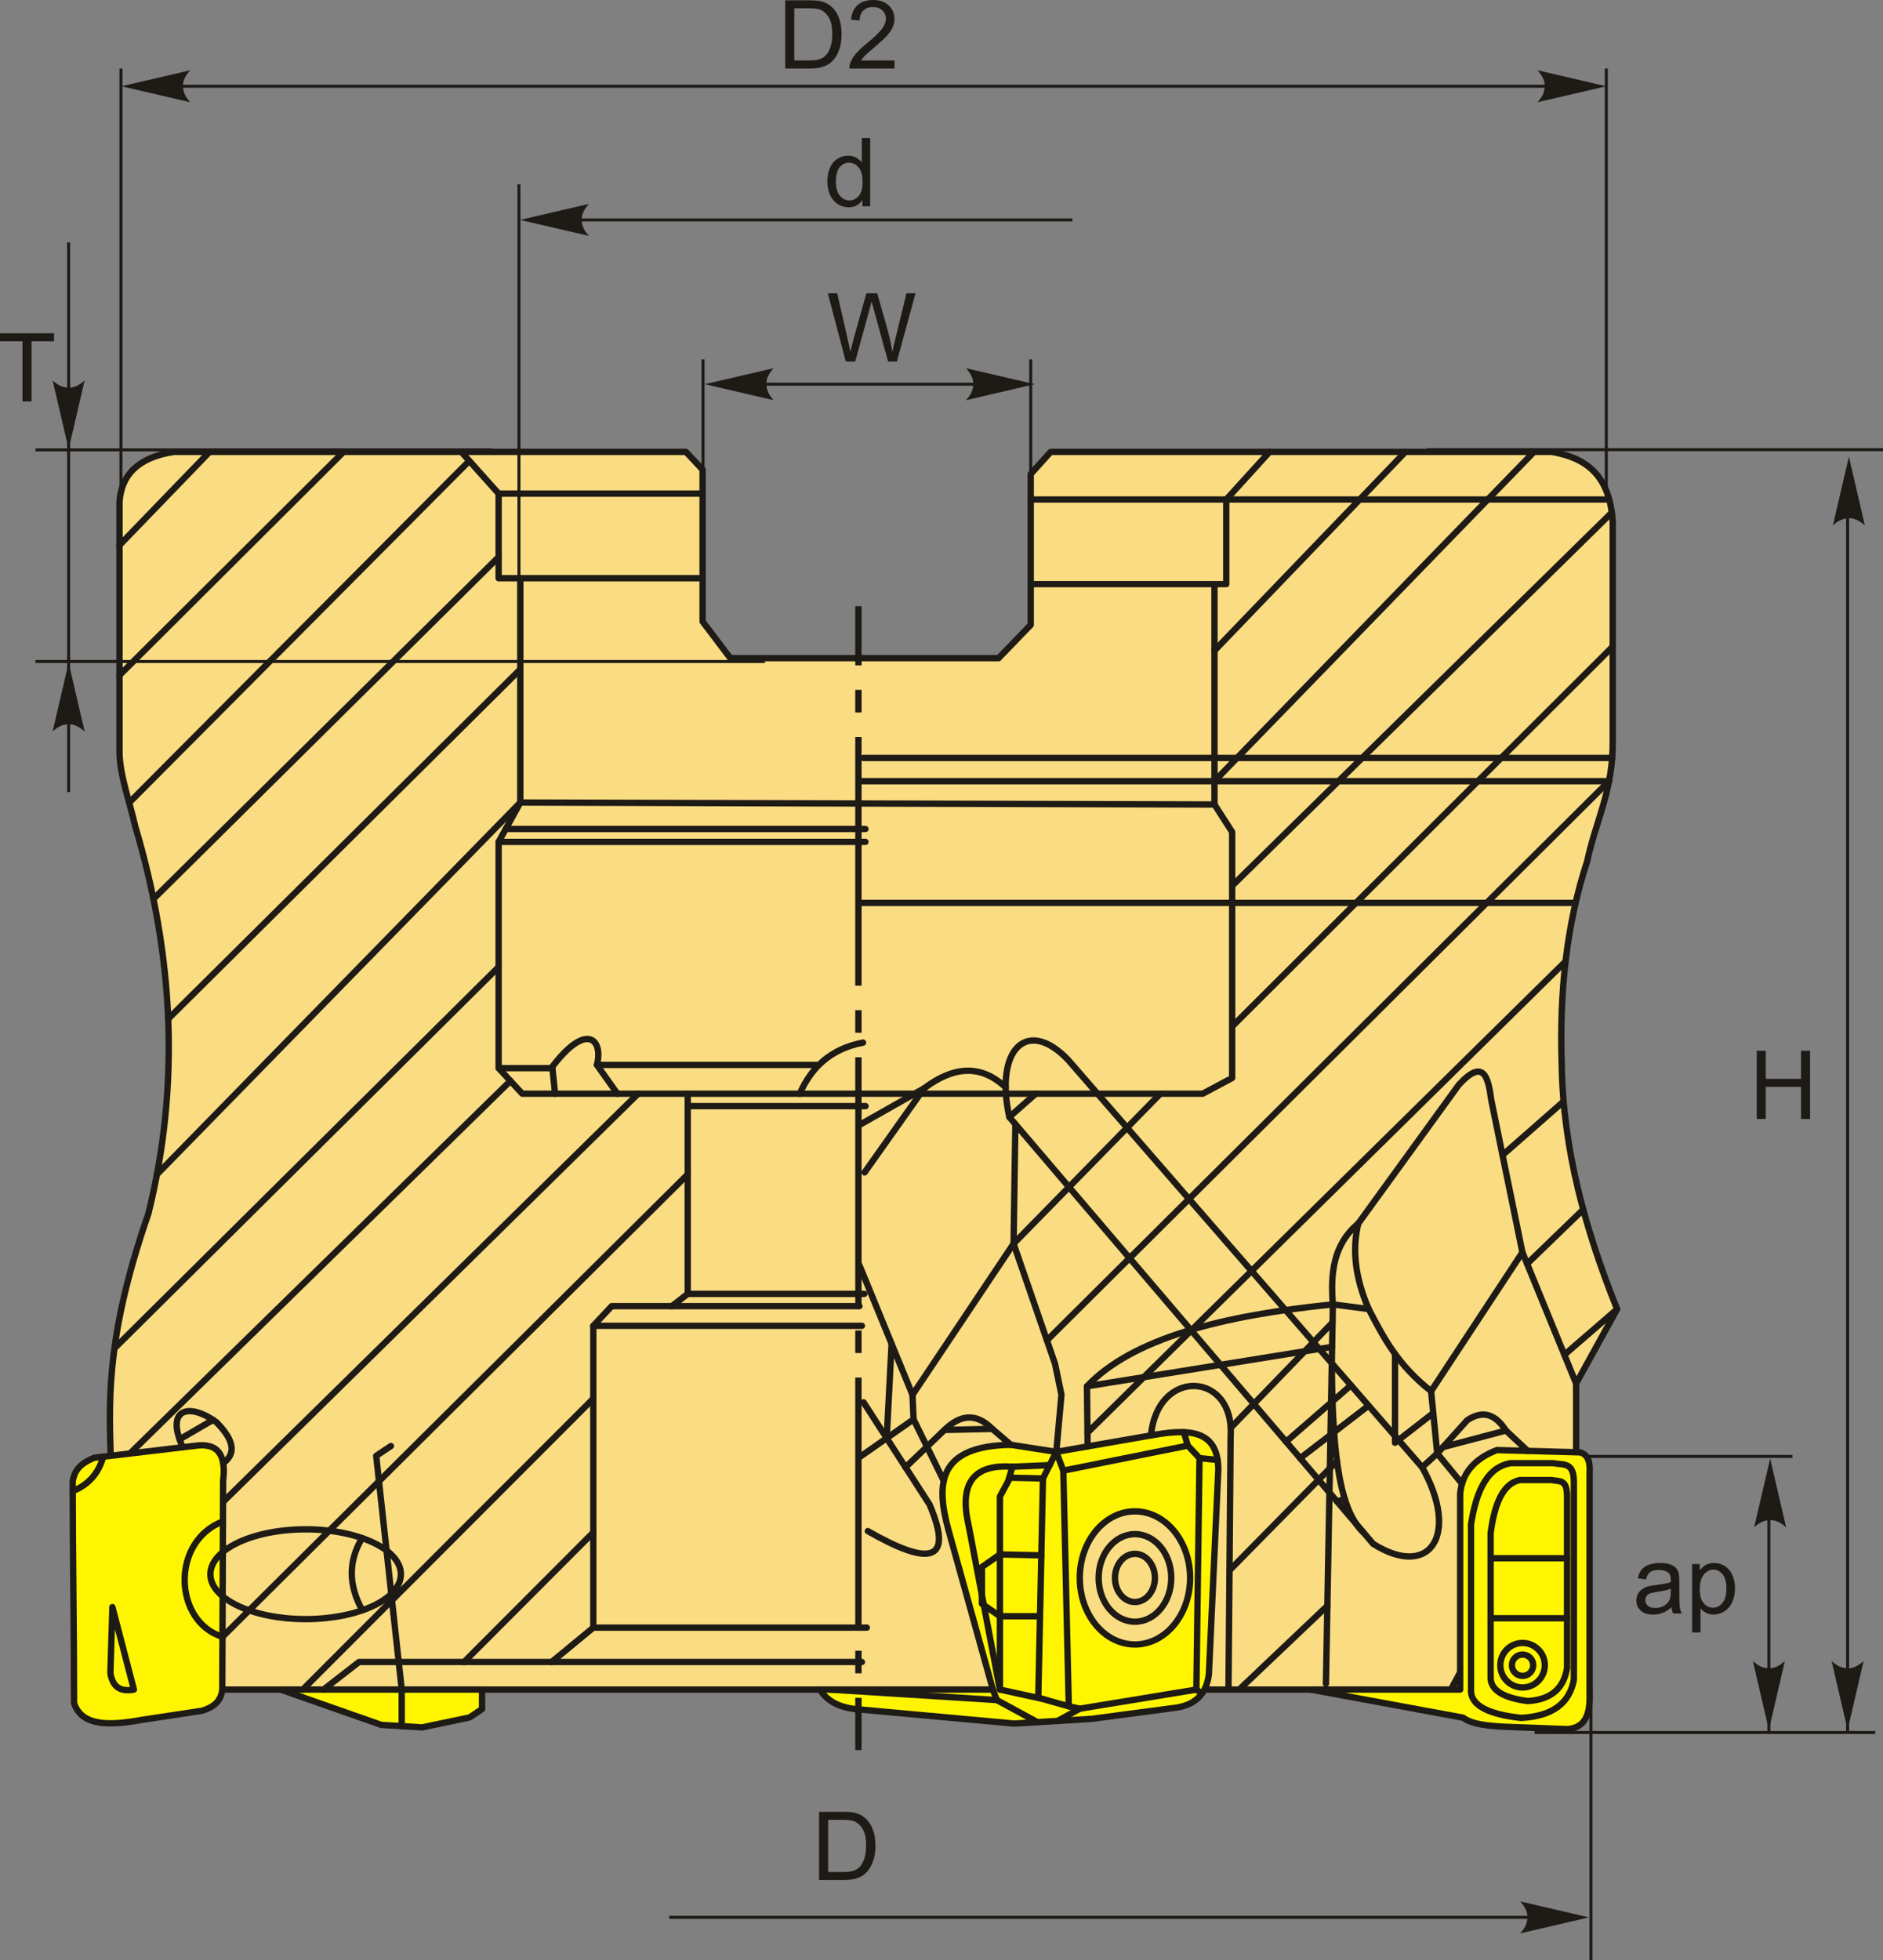 <?xml version="1.0" encoding="UTF-8"?>
<!DOCTYPE svg PUBLIC "-//W3C//DTD SVG 1.1//EN" "http://www.w3.org/Graphics/SVG/1.1/DTD/svg11.dtd">
<!-- Creator: CorelDRAW 2018 (64-Bit) -->
<svg xmlns="http://www.w3.org/2000/svg" xml:space="preserve" width="1483px" height="1543px" version="1.1" style="shape-rendering:geometricPrecision; text-rendering:geometricPrecision; image-rendering:optimizeQuality; fill-rule:evenodd; clip-rule:evenodd"
viewBox="0 0 545.98 568.06"
 xmlns:xlink="http://www.w3.org/1999/xlink">
 <rect x="0" y="0" width="545.98" height="568.06" fill="#808080" stroke="none"/>
 <defs>
  <style type="text/css">
   <![CDATA[
    .str1 {stroke:#1E1A16;stroke-width:0.87;stroke-miterlimit:22.926}
    .str0 {stroke:#1E1A16;stroke-width:1.84;stroke-linecap:round;stroke-linejoin:round;stroke-miterlimit:22.926}
    .fil2 {fill:none}
    .fil3 {fill:#1E1A16}
    .fil1 {fill:#FFF500}
    .fil0 {fill:#FADC82}
    .fil5 {fill:#1E1A16;fill-rule:nonzero}
    .fil4 {fill:#1E1A16;fill-rule:nonzero}
   ]]>
  </style>
 </defs>
 <g id="Layer_x0020_1">
  <g id="_2468012110096">
   <g>
    <path class="fil0 str0" d="M34.65 217.74c0,-24.11 0,-48.21 0,-72.32 0.56,-7.79 5.39,-12.87 15.75,-14.46 49.5,0 99,0 148.5,0 1.61,1.71 3.21,3.42 4.82,5.14 0,14.68 0,29.35 0,44.03 2.68,3.54 5.36,7.07 8.04,10.61 25.92,0 51.85,0 77.78,0 3.11,-3.21 6.21,-6.43 9.32,-9.64 0,-14.57 0,-29.15 0,-43.72 1.93,-2.14 3.86,-4.28 5.79,-6.42 48.42,0 96.85,0 145.28,0 9.42,1.63 16.81,6.22 17.68,20.25 0,20.99 0,41.99 0,62.99 0.24,14.91 -4.93,23.57 -7.39,35.36 -5.98,18.14 -8.09,37.9 -7.4,58.82 0.36,24.62 6.83,48.08 16.07,71.03 -3.96,7.18 -7.92,14.36 -11.89,21.54 0,7.18 0,14.36 0,21.54 -12.11,22.39 -24.21,44.78 -36.32,67.17 -127.28,0 -254.57,0 -381.85,0 -2.25,-22.82 -4.5,-45.64 -6.75,-68.46 -0.61,-17.58 -0.69,-35.86 10.93,-69.43 9.34,-37.5 7.32,-75 -3.86,-112.5 -1.44,-6.65 -4.52,-14.72 -4.5,-21.53z"/>
    <path class="fil1 str0" d="M460.91 426.72c0.14,-2.75 -0.29,-5.16 -2.82,-5.81 -8.03,-0.22 -16.05,-0.44 -24.08,-0.66 -6.73,2.61 -10.1,6.91 -10.63,12.62 0,18.93 0,37.86 0,56.79 -14.44,0 -28.89,0 -43.34,0 14.73,2.71 29.45,5.43 44.17,8.14 2.63,1.99 7.37,2.39 12.29,2.65 5.98,0.23 11.96,0.45 17.94,0.67 4.91,-0.34 6.41,-3.89 6.47,-8.8 0,-21.87 0,-43.73 0,-65.6z"/>
    <path class="fil2 str0" d="M456.35 429.72c0.04,-6.11 -2.83,-5.09 -6.04,-5.68 -4.94,0 -7.32,0 -12.26,0 -7.95,1.27 -10.38,10.62 -11.52,17.67 0,16.2 0,32.4 0,48.59 0.25,3.99 5.01,6.54 14.51,7.57 9.63,-0.51 14.09,-4.64 15.31,-11.04 0,-19.03 0,-38.07 0,-57.11z"/>
    <path class="fil2 str0" d="M454.37 433.86c0.04,-5.31 -2.1,-4.42 -4.48,-4.93 -3.68,0 -5.44,0 -9.12,0 -5.9,1.1 -7.71,9.21 -8.56,15.33 0,14.05 0,28.11 0,42.16 0.19,3.46 3.72,5.67 10.79,6.57 7.16,-0.44 10.47,-4.03 11.37,-9.58 0,-16.52 0,-33.04 0,-49.55z"/>
    <line class="fil2 str0" x1="432.21" y1="451.6" x2="454.37" y2= "451.6" />
    <line class="fil2 str0" x1="454.37" y1="468.99" x2="432.21" y2= "468.99" />
    <circle class="fil2 str0" cx="441.47" cy="482.6" r="6.45"/>
    <circle class="fil2 str0" cx="441.47" cy="482.6" r="3.09"/>
    <path class="fil1 str0" d="M287.89 489.66c-16.72,0 -33.43,0 -50.15,0 2.09,3.4 5.85,5.4 11.57,5.77 14.9,1.36 29.8,2.72 44.71,4.08 7.49,-0.45 14.97,-0.91 22.46,-1.36 8.02,-1.06 16.04,-2.12 24.06,-3.18 5.61,-0.69 9.22,-3.62 9.98,-9.76 0.91,-19.74 1.82,-39.48 2.73,-59.22 -0.01,-12.13 -9.19,-11.84 -19.52,-9.99 -9.15,1.59 -18.31,3.18 -27.46,4.77 -4.39,-0.68 -8.77,-1.37 -13.16,-2.05 -21.35,0.34 -21.69,11.43 -18.15,24.51 4.31,15.48 8.62,30.96 12.93,46.43z"/>
    <ellipse class="fil0 str0" cx="329.08" cy="457.3" rx="16" ry="19.29"/>
    <ellipse class="fil2 str0" cx="329.08" cy="457.3" rx="10.53" ry="12.69"/>
    <ellipse class="fil2 str0" cx="329.08" cy="457.3" rx="5.79" ry="6.98"/>
    <polygon class="fil2 str0" points="313.08,495.2 346.89,489.66 347.8,422.58 344.4,418.95 308.31,426.21 309.9,494.52 "/>
    <line class="fil2 str0" x1="344.4" y1="418.95" x2="343.27" y2= "415.07" />
    <line class="fil2 str0" x1="347.8" y1="422.58" x2="353.04" y2= "423.1" />
    <line class="fil2 str0" x1="313.08" y1="495.2" x2="306.69" y2= "498.74" />
    <line class="fil2 str0" x1="346.89" y1="489.66" x2="348.5" y2= "490.82" />
    <polyline class="fil2 str0" points="308.31,426.21 306.27,420.77 302.41,428.48 301.05,492.02 309.9,494.52 "/>
    <polyline class="fil2 str0" points="302.41,428.48 292.88,428.25 289.93,433.7 289.93,489.66 302.04,492.3 "/>
    <polyline class="fil2 str0" points="301.56,468.41 289.93,468.41 284.71,464.79 284.71,454.13 289.93,450.49 301.94,450.75 "/>
    <polyline class="fil2 str0" points="304.34,424.62 293.56,425.08 292.3,429.32 "/>
    <path class="fil2 str0" d="M293.56 425.08c-11.01,-0.81 -15.61,4.52 -12.7,17.02l9.07 47.56"/>
    <polyline class="fil2 str0" points="300.81,499.1 289.02,492.7 240.69,489.66 "/>
    <line class="fil2 str0" x1="287.89" y1="489.66" x2="289.02" y2= "492.7" />
    <polygon class="fil1 str0" points="139.77,489.66 81.35,489.66 110.56,499.9 122.39,500.62 136.15,497.73 139.77,495.31 "/>
    <line class="fil2 str0" x1="116.48" y1="500.26" x2="116.48" y2= "489.66" />
    <path class="fil1 str0" d="M64.69 429.16c-0.08,20.17 -0.16,40.34 -0.24,60.5 -0.37,3.44 -2.54,5.09 -5.79,6.13 -5.88,0.89 -11.75,1.77 -17.63,2.66 -9.32,1.71 -17.33,1.85 -19.55,-4.83 0,-21.73 -0.4,-42.66 -0.4,-64.39 0.48,-2.44 1.45,-4.83 6.28,-6.76l29.12 -3.45c7.03,-1.05 9.1,3.02 8.21,10.14z"/>
    <path class="fil2 str0" d="M21.09 432.15c4.44,-1.82 7.5,-5.04 8.83,-9.98"/>
    <path class="fil2 str0" d="M32.01 484.89c0.19,-6.38 0.39,-12.76 0.58,-19.14 2.08,7.97 4.16,15.94 6.24,23.91 -4.46,0.82 -6.26,-1.29 -6.82,-4.77z"/>
    <path class="fil2 str0" d="M64.51 474.37c-14.17,-4.36 -15.11,-27.63 0.13,-33.45"/>
    <polyline class="fil2 str0" points="133.75,130.96 144.58,143.05 144.58,167.57 203.72,167.57 "/>
    <line class="fil2 str0" x1="144.58" y1="143.05" x2="203.72" y2= "143.05" />
    <polyline class="fil2 str0" points="368.11,130.96 355.56,144.76 355.56,169.28 298.86,169.28 "/>
    <line class="fil2 str0" x1="465.9" y1="144.76" x2="298.86" y2= "144.76" />
    <polyline class="fil2 str0" points="150.86,167.57 150.86,232.58 144.58,243.98 144.58,309.56 151.43,316.97 348.72,316.97 357.27,312.41 357.27,241.13 352.14,233.15 352.14,169.28 "/>
    <line class="fil2 str0" x1="150.86" y1="232.58" x2="352.14" y2= "233.15" />
    <line class="fil2 str0" x1="144.58" y1="243.98" x2="250.93" y2= "243.98" />
    <line class="fil2 str0" x1="146.63" y1="240.25" x2="250.93" y2= "240.25" />
    <path class="fil2 str0" d="M160.94 316.97l-0.81 -7.8c9.98,-13.13 14.83,-7.91 12.95,-0.54l5.93 8.34"/>
    <path class="fil2 str0" d="M231.89 316.97c3.22,-7.29 8.64,-12.95 18.34,-14.81"/>
    <line class="fil2 str0" x1="144.58" y1="309.56" x2="160.13" y2= "309.56" />
    <line class="fil2 str0" x1="173.08" y1="308.63" x2="236.71" y2= "308.63" />
    <line class="fil2 str0" x1="456.84" y1="261.67" x2="250.05" y2= "261.67" />
    <line class="fil2 str0" x1="466.54" y1="226.39" x2="250.05" y2= "226.39" />
    <line class="fil2 str0" x1="467.45" y1="219.66" x2="250.36" y2= "219.66" />
    <polyline class="fil2 str0" points="93.79,489.66 104.1,481.67 249.91,481.67 "/>
    <polyline class="fil2 str0" points="159.94,481.67 172.03,471.71 172.03,384.23 177.36,378.54 194.79,378.54 199.41,374.98 199.41,316.97 "/>
    <line class="fil2 str0" x1="172.03" y1="471.71" x2="251.33" y2= "471.71" />
    <line class="fil2 str0" x1="172.03" y1="384.23" x2="249.91" y2= "384.23" />
    <line class="fil2 str0" x1="194.79" y1="378.54" x2="249.2" y2= "378.54" />
    <line class="fil2 str0" x1="199.41" y1="374.98" x2="250.62" y2= "374.98" />
    <line class="fil2 str0" x1="199.41" y1="320.57" x2="250.97" y2= "320.57" />
    <polyline class="fil2 str0" points="116.48,489.66 109.08,421.92 113.35,419.08 "/>
    <ellipse class="fil2 str0" cx="88.62" cy="456.23" rx="27.62" ry="13.01"/>
    <path class="fil2 str0" d="M105 445.75c-3.95,6.51 -4.08,13.47 0.05,20.93"/>
    <path class="fil2 str0" d="M53 419.43c-5.17,-11.23 1.8,-13.07 9.79,-7.22 5.73,5.83 5.23,9.36 1.93,11.86"/>
    <line class="fil2 str0" x1="52.06" y1="417.15" x2="61.77" y2= "411.5" />
    <line class="fil2 str0" x1="34.65" y1="157.99" x2="60.77" y2= "130.96" />
    <line class="fil2 str0" x1="34.65" y1="195.69" x2="99.61" y2= "130.96" />
    <line class="fil2 str0" x1="37.45" y1="232.63" x2="136.08" y2= "133.56" />
    <line class="fil2 str0" x1="44.49" y1="260.53" x2="144.58" y2= "161.42" />
    <line class="fil2 str0" x1="48.77" y1="295.28" x2="150.86" y2= "193.98" />
    <line class="fil2 str0" x1="45.51" y1="340.35" x2="150.86" y2= "232.58" />
    <line class="fil2 str0" x1="33.18" y1="390.76" x2="144.58" y2= "280.23" />
    <line class="fil2 str0" x1="37.67" y1="421.25" x2="148" y2= "313.26" />
    <line class="fil2 str0" x1="64.67" y1="435.28" x2="185.02" y2= "316.97" />
    <line class="fil2 str0" x1="64.51" y1="474.37" x2="199.41" y2= "340.34" />
    <line class="fil2 str0" x1="87.79" y1="489.66" x2="172.03" y2= "405.34" />
    <line class="fil2 str0" x1="134.55" y1="481.67" x2="172.03" y2= "444.12" />
    <path class="fil2 str0" d="M384.46 487.95c0.67,-36.64 1.34,-73.28 2.01,-109.92 -0.71,-8.87 0.02,-17.27 7.37,-23.45 9.72,-13.41 19.44,-26.81 29.16,-40.21 7.15,-7.76 8.52,-2.28 9.38,4.35 3.01,14.75 6.03,29.49 9.05,44.23 5.19,12.67 10.38,25.33 15.57,38"/>
    <path class="fil2 str0" d="M393.84 354.58c-1.7,7.1 -1.18,15.16 3.02,24.79 4.22,8.07 8.3,16.15 18.09,23.8 8.83,-13.41 17.65,-26.81 26.48,-40.22"/>
    <line class="fil2 str0" x1="396.86" y1="379.37" x2="386.47" y2= "378.03" />
    <polyline class="fil2 str0" points="414.95,403.17 416.73,421.24 423.93,430 "/>
    <path class="fil2 str0" d="M416.73 421.24c2.9,-3.22 5.8,-6.43 8.7,-9.65 4.91,-3.23 8.41,-1.36 11.22,3 2.11,1.97 4.21,3.94 6.32,5.91"/>
    <line class="fil2 str0" x1="436.65" y1="414.59" x2="418.39" y2= "419.4" />
    <line class="fil2 str0" x1="453.59" y1="392.64" x2="468.89" y2= "379.41" />
    <line class="fil2 str0" x1="442.78" y1="366.27" x2="459.06" y2= "350.54" />
    <line class="fil2 str0" x1="435.66" y1="334.76" x2="453.37" y2= "319.22" />
    <polyline class="fil2 str0" points="404.49,392.37 404.49,418.12 415.58,409.53 "/>
    <line class="fil2 str0" x1="412.35" y1="425.22" x2="416.73" y2= "421.24" />
    <path class="fil2 str0" d="M356.2 489.66l0.62 -73.39c1.22,-18.76 -21.22,-20.07 -23.09,-0.27"/>
    <path class="fil2 str0" d="M315.36 419.19l-0.19 -17.42c13.17,-13.9 39.21,-20.53 71.3,-23.74"/>
    <line class="fil2 str0" x1="315.17" y1="401.77" x2="386.24" y2= "390.34" />
    <path class="fil2 str0" d="M412.35 425.22c11.03,19.68 2.22,32.55 -14.19,22.21 -35.17,-41.24 -70.34,-82.47 -105.51,-123.7 -4.32,-19.76 5.23,-28.86 16.97,-16.66 34.24,39.38 68.48,78.76 102.73,118.15z"/>
    <path class="fil2 str0" d="M395.2 443.97c-7.59,-7.14 -8.88,-26.88 -9.04,-48.87"/>
    <line class="fil2 str0" x1="372.9" y1="417.82" x2="391.7" y2= "401.48" />
    <line class="fil2 str0" x1="376.98" y1="422.61" x2="396.83" y2= "407.37" />
    <line class="fil2 str0" x1="387.67" y1="435.13" x2="389.94" y2= "434.43" />
    <polyline class="fil2 str0" points="306.27,420.77 307.77,404.24 305.92,395.29 293.89,360.44 294.41,325.79 "/>
    <path class="fil2 str0" d="M249.47 325.88l18.5 -10.48c8.26,-6.21 16.19,-7.24 23.62,-0.28"/>
    <line class="fil2 str0" x1="250.7" y1="339.77" x2="267.97" y2= "315.4" />
    <polyline class="fil2 str0" points="249.16,366.6 264.58,404.24 293.89,360.44 "/>
    <path class="fil2 str0" d="M250.39 406.4l19.13 29.61c7.32,17.19 -0.54,17.67 -17.89,7.72"/>
    <polyline class="fil2 str0" points="249.47,422.13 264.89,411.34 264.58,404.24 "/>
    <line class="fil2 str0" x1="257.1" y1="416.79" x2="258.52" y2= "389.46" />
    <line class="fil2 str0" x1="273.64" y1="429.18" x2="264.89" y2= "411.34" />
    <path class="fil2 str0" d="M262.56 425.24l11.28 -10.82c4.62,-4.53 9.25,-4.98 13.88,-0.31l5.39 4.61"/>
    <line class="fil2 str0" x1="273.84" y1="414.42" x2="287.72" y2= "414.11" />
    <line class="fil2 str0" x1="352.14" y1="188.55" x2="407.5" y2= "130.96" />
    <line class="fil2 str0" x1="352.14" y1="226.39" x2="444.78" y2= "130.96" />
    <line class="fil2 str0" x1="357.27" y1="256.7" x2="467.35" y2= "148.54" />
    <line class="fil2 str0" x1="467.61" y1="187.39" x2="357.27" y2= "297.48" />
    <line class="fil2 str0" x1="336.44" y1="316.97" x2="293.89" y2= "360.44" />
    <line class="fil2 str0" x1="292.65" y1="323.73" x2="300.32" y2= "316.97" />
    <line class="fil2 str0" x1="303.56" y1="388.45" x2="466.54" y2= "226.39" />
    <line class="fil2 str0" x1="315.32" y1="415.21" x2="453.94" y2= "278.63" />
    <line class="fil2 str0" x1="356.84" y1="413.81" x2="386.37" y2= "383.27" />
    <line class="fil2 str0" x1="356.49" y1="455.11" x2="387.66" y2= "423.45" />
    <line class="fil2 str0" x1="359.3" y1="489.66" x2="384.87" y2= "465.39" />
   </g>
   <path id="ось.cdr" class="fil3" d="M247.98 175.67l1.84 0 0 17.16 -1.84 0 0 -17.16zm1.84 331.53l-1.84 0 0 -15.15 1.84 0 0 15.15zm-1.84 -28.8l0 6.55 1.84 0 0 -6.55 -1.84 0zm0 -92.82l0 6.54 1.84 0 0 -6.54 -1.84 0zm0 85.72l0 -72.07 1.84 0 0 72.07 -1.84 0zm0 -178.54l0 6.54 1.84 0 0 -6.54 -1.84 0zm0 85.72l0 -72.07 1.84 0 0 72.07 -1.84 0zm0 -178.55l0 6.55 1.84 0 0 -6.55 -1.84 0zm0 85.72l0 -72.07 1.84 0 0 72.07 -1.84 0z"/>
   <line class="fil2 str1" x1="203.85" y1="142.25" x2="203.85" y2= "104.14" />
   <line class="fil2 str1" x1="298.86" y1="142.25" x2="298.86" y2= "104.14" />
   <line class="fil2 str1" x1="220.99" y1="111.34" x2="286.34" y2= "111.34" />
   <path id="стрелка.cdr" class="fil4" d="M204.38 111.34l19.94 -4.64c-1.3,1.44 -2.18,3.02 -2.11,4.63 0.07,1.72 0.62,3.01 2.11,4.65l-19.94 -4.64z"/>
   <path id="стрелка.cdr_0" class="fil4" d="M300.04 111.34l-19.95 -4.64c1.31,1.44 2.18,3.02 2.11,4.63 -0.07,1.72 -0.61,3.01 -2.11,4.65l19.95 -4.64z"/>
   <path class="fil5" d="M245.24 104.76l-5.21 -19.77 2.72 0 2.96 12.97c0.32,1.35 0.61,2.7 0.85,4.04 0.52,-2.11 0.82,-3.33 0.91,-3.65l3.74 -13.36 3.15 0 2.83 10.01c0.7,2.49 1.21,4.82 1.55,7 0.26,-1.25 0.59,-2.68 1,-4.3l3.09 -12.71 2.63 0 -5.41 19.77 -2.55 0 -4.14 -15.06c-0.35,-1.26 -0.56,-2.03 -0.64,-2.32 -0.23,0.9 -0.43,1.68 -0.61,2.32l-4.14 15.06 -2.73 0z"/>
   <line class="fil2 str1" x1="150.47" y1="179.41" x2="150.47" y2= "53.4" />
   <line class="fil2 str1" x1="160.79" y1="63.72" x2="310.95" y2= "63.72" />
   <path id="стрелка.cdr_1" class="fil4" d="M150.82 63.73l19.94 -4.64c-1.3,1.43 -2.18,3.02 -2.11,4.63 0.07,1.72 0.62,3.01 2.11,4.65l-19.94 -4.64z"/>
   <path class="fil5" d="M250.05 59.77l0 -1.82c-0.91,1.41 -2.24,2.12 -4,2.12 -1.14,0 -2.19,-0.31 -3.15,-0.94 -0.95,-0.63 -1.69,-1.51 -2.22,-2.63 -0.53,-1.13 -0.79,-2.42 -0.79,-3.88 0,-1.43 0.24,-2.72 0.71,-3.89 0.48,-1.16 1.19,-2.05 2.15,-2.67 0.95,-0.62 2.01,-0.93 3.19,-0.93 0.86,0 1.63,0.19 2.3,0.55 0.67,0.37 1.22,0.84 1.64,1.43l0 -7.11 2.43 0 0 19.77 -2.26 0zm-7.68 -7.15c0,1.83 0.39,3.2 1.17,4.11 0.77,0.9 1.69,1.35 2.74,1.35 1.06,0 1.97,-0.43 2.71,-1.29 0.74,-0.87 1.12,-2.19 1.12,-3.97 0,-1.95 -0.38,-3.38 -1.14,-4.3 -0.76,-0.91 -1.69,-1.37 -2.8,-1.37 -1.08,0 -1.98,0.44 -2.71,1.32 -0.72,0.88 -1.09,2.26 -1.09,4.15z"/>
   <line class="fil2 str1" x1="35.07" y1="142.8" x2="35.07" y2= "19.85" />
   <line class="fil2 str1" x1="465.75" y1="142.8" x2="465.75" y2= "19.85" />
   <line class="fil2 str1" x1="41.54" y1="24.99" x2="456.6" y2= "24.99" />
   <path id="стрелка.cdr_2" class="fil4" d="M35.21 25l19.95 -4.64c-1.31,1.43 -2.18,3.02 -2.12,4.63 0.08,1.71 0.62,3.01 2.12,4.64l-19.95 -4.63z"/>
   <path class="fil5" d="M227.68 19.85l0 -19.77 6.81 0c1.54,0 2.71,0.1 3.52,0.28 1.13,0.27 2.1,0.74 2.9,1.42 1.04,0.88 1.82,2.01 2.34,3.38 0.52,1.37 0.77,2.94 0.77,4.7 0,1.5 -0.17,2.83 -0.52,3.99 -0.35,1.16 -0.8,2.12 -1.35,2.88 -0.55,0.76 -1.15,1.36 -1.8,1.79 -0.65,0.44 -1.44,0.77 -2.36,0.99 -0.92,0.23 -1.98,0.34 -3.18,0.34l-7.13 0zm2.62 -2.32l4.22 0c1.3,0 2.32,-0.12 3.06,-0.36 0.74,-0.25 1.33,-0.59 1.77,-1.03 0.62,-0.62 1.1,-1.46 1.45,-2.51 0.34,-1.05 0.52,-2.32 0.52,-3.81 0,-2.07 -0.34,-3.66 -1.02,-4.78 -0.68,-1.11 -1.5,-1.86 -2.47,-2.23 -0.7,-0.27 -1.83,-0.41 -3.38,-0.41l-4.15 0 0 15.13z"/>
   <path id="1" class="fil5" d="M259.38 17.53l0 2.32 -13.09 0c-0.02,-0.58 0.08,-1.15 0.29,-1.69 0.33,-0.89 0.87,-1.77 1.61,-2.63 0.74,-0.86 1.8,-1.85 3.18,-2.98 2.14,-1.76 3.59,-3.15 4.35,-4.18 0.76,-1.04 1.15,-2.01 1.15,-2.93 0,-0.96 -0.35,-1.77 -1.04,-2.44 -0.69,-0.65 -1.59,-0.98 -2.7,-0.98 -1.17,0 -2.11,0.35 -2.82,1.04 -0.7,0.7 -1.06,1.67 -1.06,2.9l-2.49 -0.25c0.17,-1.85 0.82,-3.27 1.93,-4.25 1.12,-0.97 2.61,-1.46 4.49,-1.46 1.9,0 3.4,0.52 4.51,1.58 1.11,1.05 1.66,2.36 1.66,3.91 0,0.8 -0.16,1.57 -0.49,2.34 -0.32,0.77 -0.86,1.57 -1.61,2.42 -0.75,0.84 -2,2 -3.74,3.48 -1.46,1.22 -2.4,2.05 -2.81,2.49 -0.41,0.43 -0.75,0.87 -1.03,1.31l9.71 0z"/>
   <path id="стрелка.cdr_3" class="fil4" d="M465.74 25l-19.95 -4.64c1.31,1.43 2.18,3.02 2.11,4.63 -0.07,1.71 -0.62,3.01 -2.11,4.64l19.95 -4.63z"/>
   <line class="fil2 str1" x1="194.03" y1="555.67" x2="455.77" y2= "555.67" />
   <path class="fil5" d="M237.5 544.86l0 -19.77 6.81 0c1.54,0 2.71,0.09 3.52,0.28 1.13,0.27 2.1,0.74 2.9,1.42 1.04,0.88 1.82,2.01 2.33,3.38 0.52,1.37 0.78,2.94 0.78,4.7 0,1.5 -0.17,2.83 -0.52,3.99 -0.35,1.16 -0.8,2.12 -1.35,2.88 -0.55,0.76 -1.15,1.36 -1.8,1.79 -0.65,0.44 -1.44,0.77 -2.36,0.99 -0.92,0.23 -1.98,0.34 -3.18,0.34l-7.13 0zm2.62 -2.32l4.22 0c1.3,0 2.32,-0.12 3.06,-0.36 0.74,-0.25 1.33,-0.59 1.77,-1.03 0.62,-0.62 1.1,-1.46 1.45,-2.51 0.34,-1.05 0.52,-2.32 0.52,-3.81 0,-2.07 -0.34,-3.66 -1.02,-4.78 -0.68,-1.11 -1.5,-1.86 -2.47,-2.23 -0.7,-0.28 -1.83,-0.41 -3.38,-0.41l-4.15 0 0 15.13z"/>
   <path id="стрелка.cdr_4" class="fil4" d="M460.72 555.68l-19.95 -4.64c1.31,1.43 2.18,3.02 2.11,4.63 -0.07,1.72 -0.62,3.01 -2.11,4.65l19.95 -4.64z"/>
   <line class="fil2 str1" x1="461.31" y1="490.04" x2="461.31" y2= "568.06" />
   <path class="fil5" d="M484.65 465.82c-0.9,0.77 -1.77,1.31 -2.61,1.62 -0.83,0.32 -1.72,0.48 -2.68,0.48 -1.57,0 -2.78,-0.38 -3.63,-1.15 -0.85,-0.77 -1.27,-1.75 -1.27,-2.94 0,-0.7 0.16,-1.34 0.48,-1.92 0.32,-0.58 0.74,-1.04 1.26,-1.39 0.52,-0.35 1.09,-0.61 1.74,-0.79 0.48,-0.13 1.2,-0.25 2.17,-0.37 1.96,-0.23 3.41,-0.51 4.33,-0.83 0.01,-0.33 0.01,-0.54 0.01,-0.63 0,-0.98 -0.23,-1.68 -0.69,-2.08 -0.62,-0.55 -1.54,-0.82 -2.77,-0.82 -1.14,0 -1.99,0.2 -2.53,0.6 -0.55,0.4 -0.95,1.11 -1.21,2.13l-2.38 -0.33c0.22,-1.02 0.58,-1.84 1.07,-2.47 0.5,-0.62 1.22,-1.1 2.16,-1.44 0.93,-0.34 2.02,-0.51 3.25,-0.51 1.23,0 2.23,0.14 2.99,0.43 0.77,0.29 1.33,0.65 1.69,1.09 0.36,0.44 0.61,0.99 0.76,1.66 0.08,0.41 0.12,1.16 0.12,2.23l0 3.22c0,2.25 0.05,3.67 0.15,4.27 0.1,0.61 0.3,1.18 0.6,1.73l-2.54 0c-0.25,-0.51 -0.4,-1.11 -0.47,-1.79zm-0.2 -5.38c-0.88,0.35 -2.2,0.66 -3.97,0.91 -1,0.14 -1.71,0.3 -2.13,0.48 -0.41,0.18 -0.73,0.44 -0.95,0.78 -0.23,0.35 -0.34,0.73 -0.34,1.15 0,0.64 0.24,1.18 0.73,1.61 0.49,0.43 1.21,0.64 2.15,0.64 0.94,0 1.77,-0.2 2.5,-0.61 0.73,-0.4 1.27,-0.96 1.61,-1.66 0.26,-0.55 0.39,-1.36 0.39,-2.42l0.01 -0.88z"/>
   <path id="1" class="fil5" d="M490.64 473.11l0 -19.82 2.21 0 0 1.88c0.52,-0.73 1.11,-1.28 1.77,-1.64 0.65,-0.36 1.45,-0.55 2.38,-0.55 1.23,0 2.3,0.32 3.24,0.95 0.93,0.62 1.63,1.51 2.11,2.65 0.48,1.15 0.72,2.4 0.72,3.76 0,1.46 -0.27,2.78 -0.79,3.95 -0.52,1.17 -1.29,2.07 -2.29,2.69 -1,0.62 -2.05,0.94 -3.16,0.94 -0.81,0 -1.53,-0.17 -2.17,-0.51 -0.65,-0.34 -1.17,-0.77 -1.59,-1.29l0 6.99 -2.43 0zm2.21 -12.57c0,1.83 0.37,3.19 1.12,4.07 0.74,0.88 1.64,1.32 2.7,1.32 1.08,0 2,-0.46 2.76,-1.37 0.77,-0.91 1.15,-2.32 1.15,-4.23 0,-1.82 -0.37,-3.18 -1.12,-4.09 -0.75,-0.9 -1.64,-1.35 -2.68,-1.35 -1.03,0 -1.95,0.48 -2.74,1.44 -0.79,0.97 -1.19,2.37 -1.19,4.21z"/>
   <line class="fil2 str1" x1="444.96" y1="502.1" x2="543.72" y2= "502.1" />
   <line class="fil2 str1" x1="459.99" y1="422.09" x2="519.71" y2= "422.09" />
   <line class="fil2 str1" x1="413.73" y1="130.32" x2="545.98" y2= "130.32" />
   <line class="fil2 str1" x1="512.89" y1="432.68" x2="512.89" y2= "502.1" />
   <path id="стрелка.cdr_5" class="fil4" d="M513.26 422.71l4.64 19.94c-1.44,-1.3 -3.03,-2.17 -4.64,-2.11 -1.71,0.07 -3,0.62 -4.64,2.11l4.64 -19.94z"/>
   <path id="стрелка.cdr_6" class="fil4" d="M512.89 501.33l4.64 -19.94c-1.44,1.3 -3.03,2.18 -4.64,2.11 -1.71,-0.07 -3,-0.62 -4.64,-2.11l4.64 19.94z"/>
   <polygon class="fil5" points="509.37,324.29 509.37,304.52 511.99,304.52 511.99,312.67 522.21,312.67 522.21,304.52 524.83,304.52 524.83,324.29 522.21,324.29 522.21,314.99 511.99,314.99 511.99,324.29 "/>
   <line class="fil2 str1" x1="535.72" y1="144.28" x2="535.72" y2= "502.1" />
   <path id="стрелка.cdr_7" class="fil4" d="M536.09 132.35l4.64 19.94c-1.43,-1.3 -3.02,-2.17 -4.63,-2.11 -1.72,0.07 -3.01,0.62 -4.65,2.11l4.64 -19.94z"/>
   <path id="стрелка.cdr_8" class="fil4" d="M535.72 501.33l4.64 -19.94c-1.43,1.3 -3.02,2.18 -4.63,2.11 -1.72,-0.07 -3.01,-0.62 -4.65,-2.11l4.64 19.94z"/>
   <polygon class="fil5" points="6.52,116.35 6.52,98.9 0,98.9 0,96.58 15.65,96.58 15.65,98.9 9.14,98.9 9.14,116.35 "/>
   <line class="fil2 str1" x1="10.29" y1="130.37" x2="142.61" y2= "130.37" />
   <line class="fil2 str1" x1="10.29" y1="191.71" x2="221.81" y2= "191.71" />
   <line class="fil2 str1" x1="19.9" y1="229.56" x2="19.9" y2= "70.24" />
   <path id="стрелка.cdr_9" class="fil4" d="M19.9 192.05l4.64 19.94c-1.44,-1.3 -3.03,-2.17 -4.64,-2.11 -1.71,0.07 -3,0.62 -4.64,2.11l4.64 -19.94z"/>
   <path id="стрелка.cdr_10" class="fil4" d="M19.9 130.19l4.64 -19.94c-1.44,1.3 -3.03,2.17 -4.64,2.11 -1.71,-0.07 -3,-0.62 -4.64,-2.11l4.64 19.94z"/>
  </g>
 </g>
</svg>
